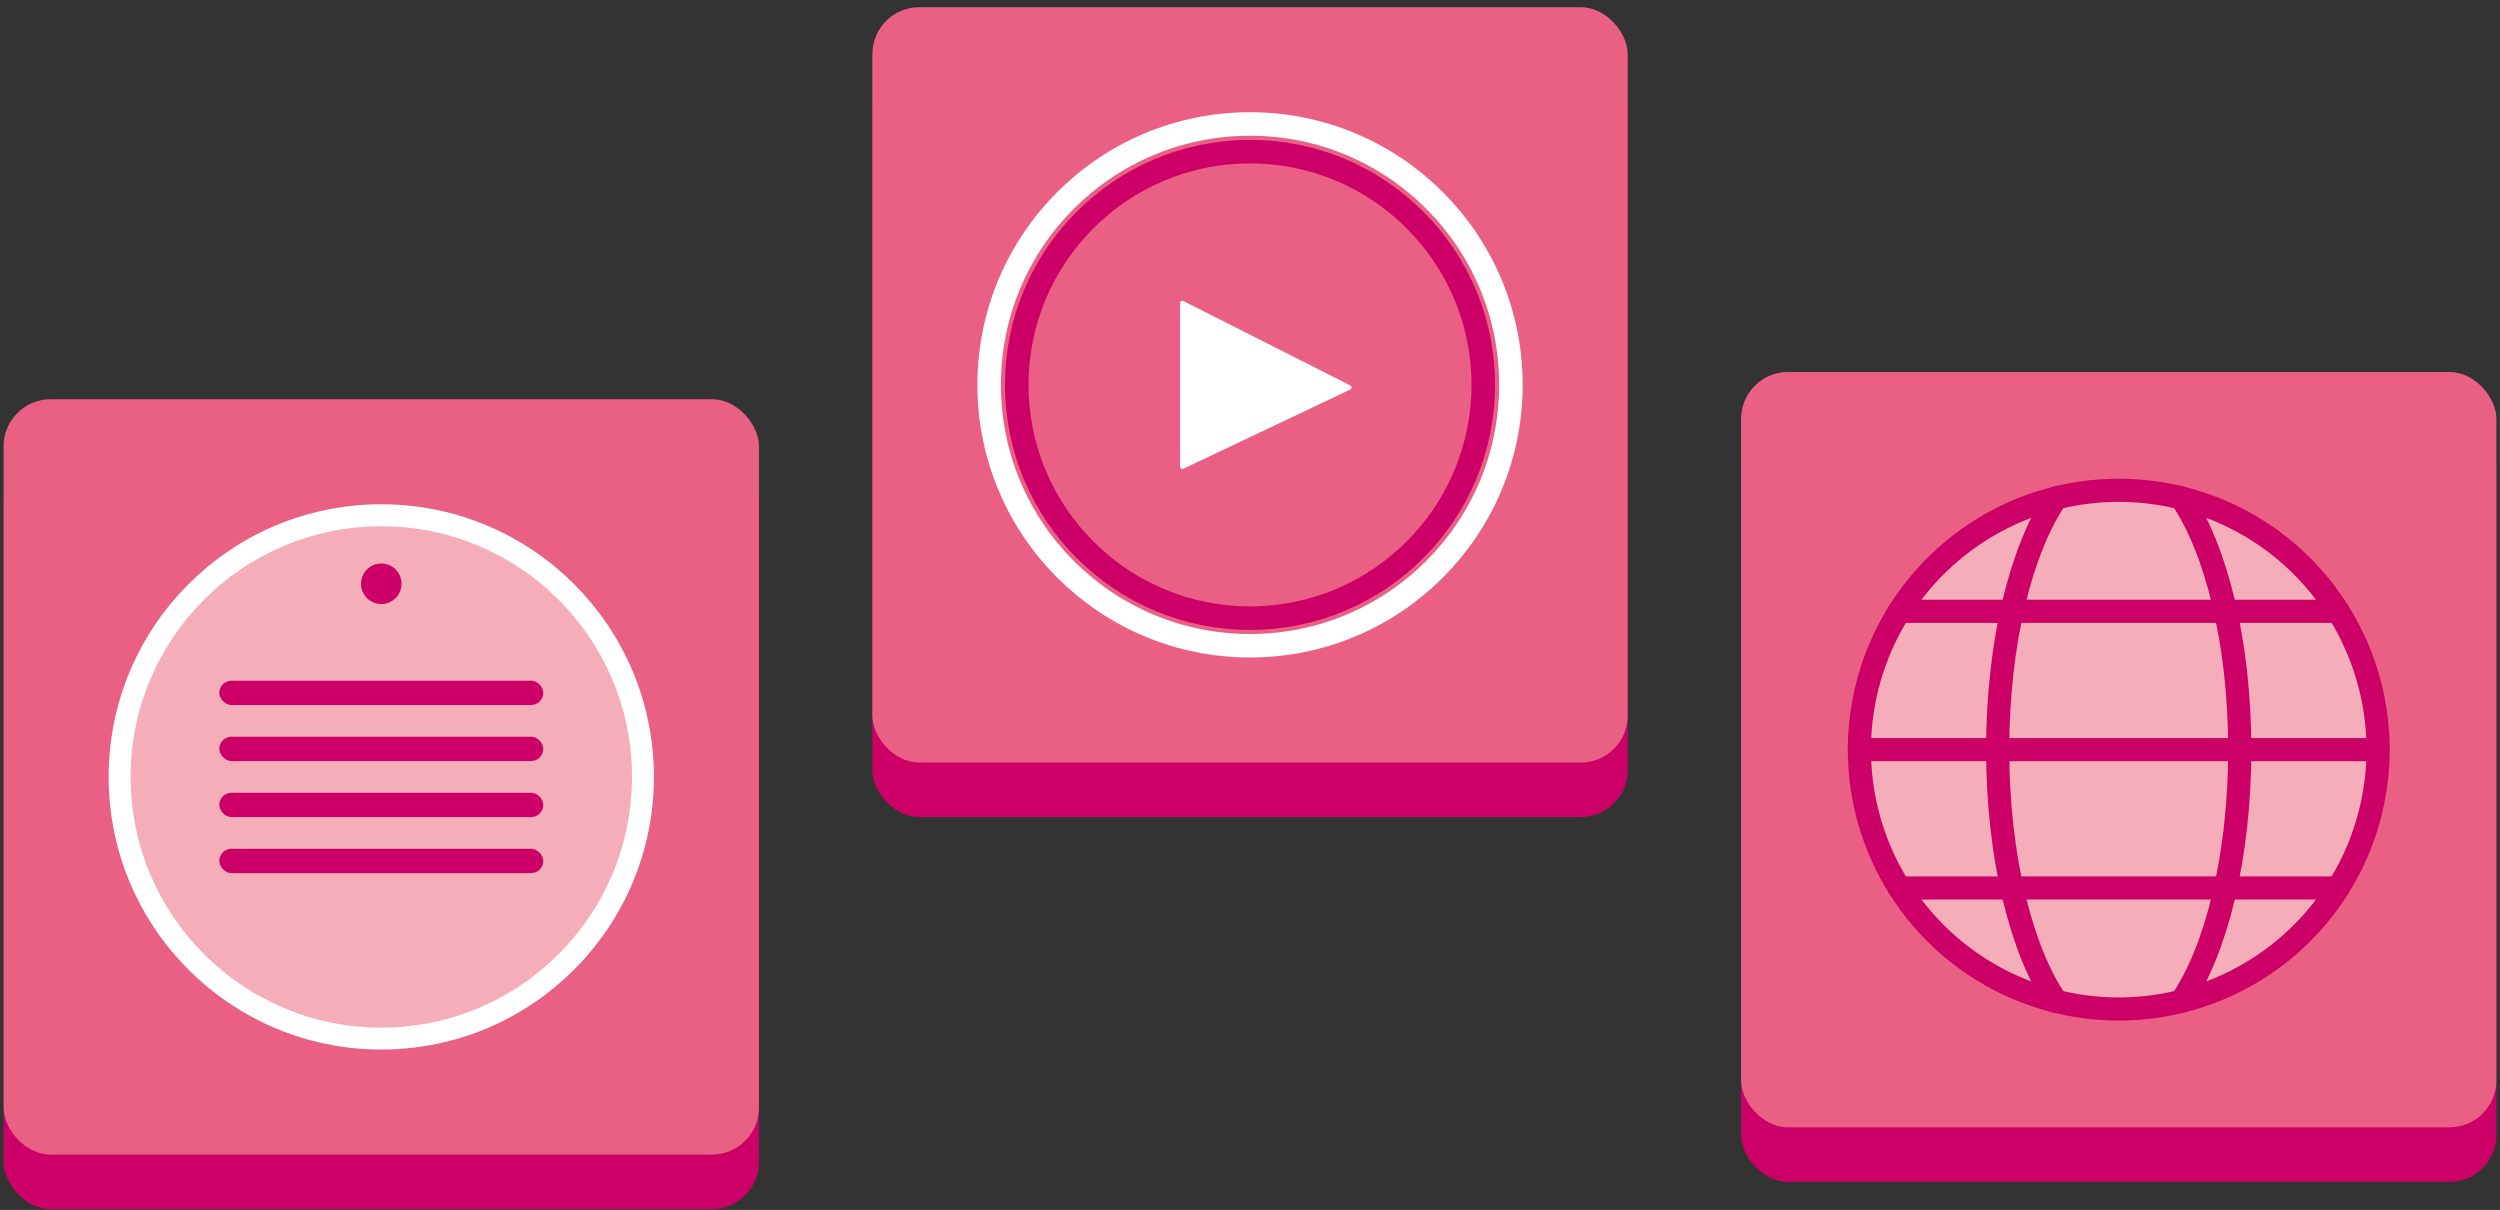 <svg width="312" height="151" viewBox="0 0 312 151" fill="none" xmlns="http://www.w3.org/2000/svg">
<rect x="0" y="0" width="312" height="151" fill="#333333" stroke="none"/>
<rect x="108.868" y="7.702" width="94.268" height="94.268" rx="5.867" fill="#CC0066"/>
<rect x="108.868" y="0.897" width="94.268" height="94.268" rx="5.867" fill="#EA5F84"/>
<circle cx="156.003" cy="48.031" r="32.558" stroke="white" stroke-width="2.934"/>
<circle cx="156.002" cy="48.035" r="29.108" stroke="#CC0066" stroke-width="2.934"/>
<path d="M147.561 58.23V37.837L168.377 48.357L147.561 58.23Z" fill="white" stroke="white" stroke-width="0.587" stroke-linecap="round" stroke-linejoin="round"/>
<rect x="217.285" y="53.226" width="94.268" height="94.268" rx="5.867" fill="#CC0066"/>
<rect x="217.285" y="46.422" width="94.268" height="94.268" rx="5.867" fill="#EA5F84"/>
<path d="M232.052 93.555C232.052 102.139 235.462 110.372 241.532 116.442C247.602 122.512 255.835 125.922 264.419 125.922C273.003 125.922 281.236 122.512 287.306 116.442C293.376 110.372 296.786 102.139 296.786 93.555C296.786 84.971 293.376 76.738 287.306 70.668C281.236 64.598 273.003 61.188 264.419 61.188C255.835 61.188 247.602 64.598 241.532 70.668C235.462 76.738 232.052 84.971 232.052 93.555V93.555Z" fill="#F4ADB9" stroke="#CC0066" stroke-width="2.889" stroke-linecap="round" stroke-linejoin="round"/>
<path d="M256.617 124.977C252.238 118.555 249.312 106.886 249.312 93.556C249.312 80.227 252.238 68.557 256.617 62.136" fill="#F4ADB9"/>
<path d="M256.617 124.977C252.238 118.555 249.312 106.886 249.312 93.556C249.312 80.227 252.238 68.557 256.617 62.136" stroke="#CC0066" stroke-width="2.889" stroke-linecap="round" stroke-linejoin="round"/>
<path d="M272.217 62.136C276.596 68.557 279.522 80.227 279.522 93.556C279.522 106.886 276.596 118.555 272.217 124.977" fill="#F4ADB9"/>
<path d="M272.217 62.136C276.596 68.557 279.522 80.227 279.522 93.556C279.522 106.886 276.596 118.555 272.217 124.977" stroke="#CC0066" stroke-width="2.889" stroke-linecap="round" stroke-linejoin="round"/>
<path d="M232.051 93.555H296.785Z" fill="#F4ADB9"/>
<path d="M232.051 93.555H296.785" stroke="#CC0066" stroke-width="2.889" stroke-linecap="round" stroke-linejoin="round"/>
<path d="M237.033 110.821H291.801Z" fill="#F4ADB9"/>
<path d="M237.033 110.821H291.801" stroke="#CC0066" stroke-width="2.889" stroke-linecap="round" stroke-linejoin="round"/>
<path d="M237.033 76.289H291.801Z" fill="#F4ADB9"/>
<path d="M237.033 76.289H291.801" stroke="#CC0066" stroke-width="2.889" stroke-linecap="round" stroke-linejoin="round"/>
<rect x="0.449" y="56.629" width="94.268" height="94.268" rx="5.867" fill="#CC0066"/>
<rect x="0.449" y="49.825" width="94.268" height="94.268" rx="5.867" fill="#EA5F84"/>
<circle cx="47.584" cy="96.958" r="32.558" stroke="white" stroke-width="2.934"/>
<circle cx="47.585" cy="96.961" r="31.284" fill="#F4ADB9"/>
<circle cx="47.584" cy="72.853" r="2.527" fill="#CC0066"/>
<rect x="27.369" y="84.954" width="40.429" height="3.032" rx="1.516" fill="#CC0066"/>
<rect x="27.369" y="91.945" width="40.429" height="3.032" rx="1.516" fill="#CC0066"/>
<rect x="27.369" y="98.938" width="40.429" height="3.032" rx="1.516" fill="#CC0066"/>
<rect x="27.369" y="105.931" width="40.429" height="3.032" rx="1.516" fill="#CC0066"/>
</svg>
